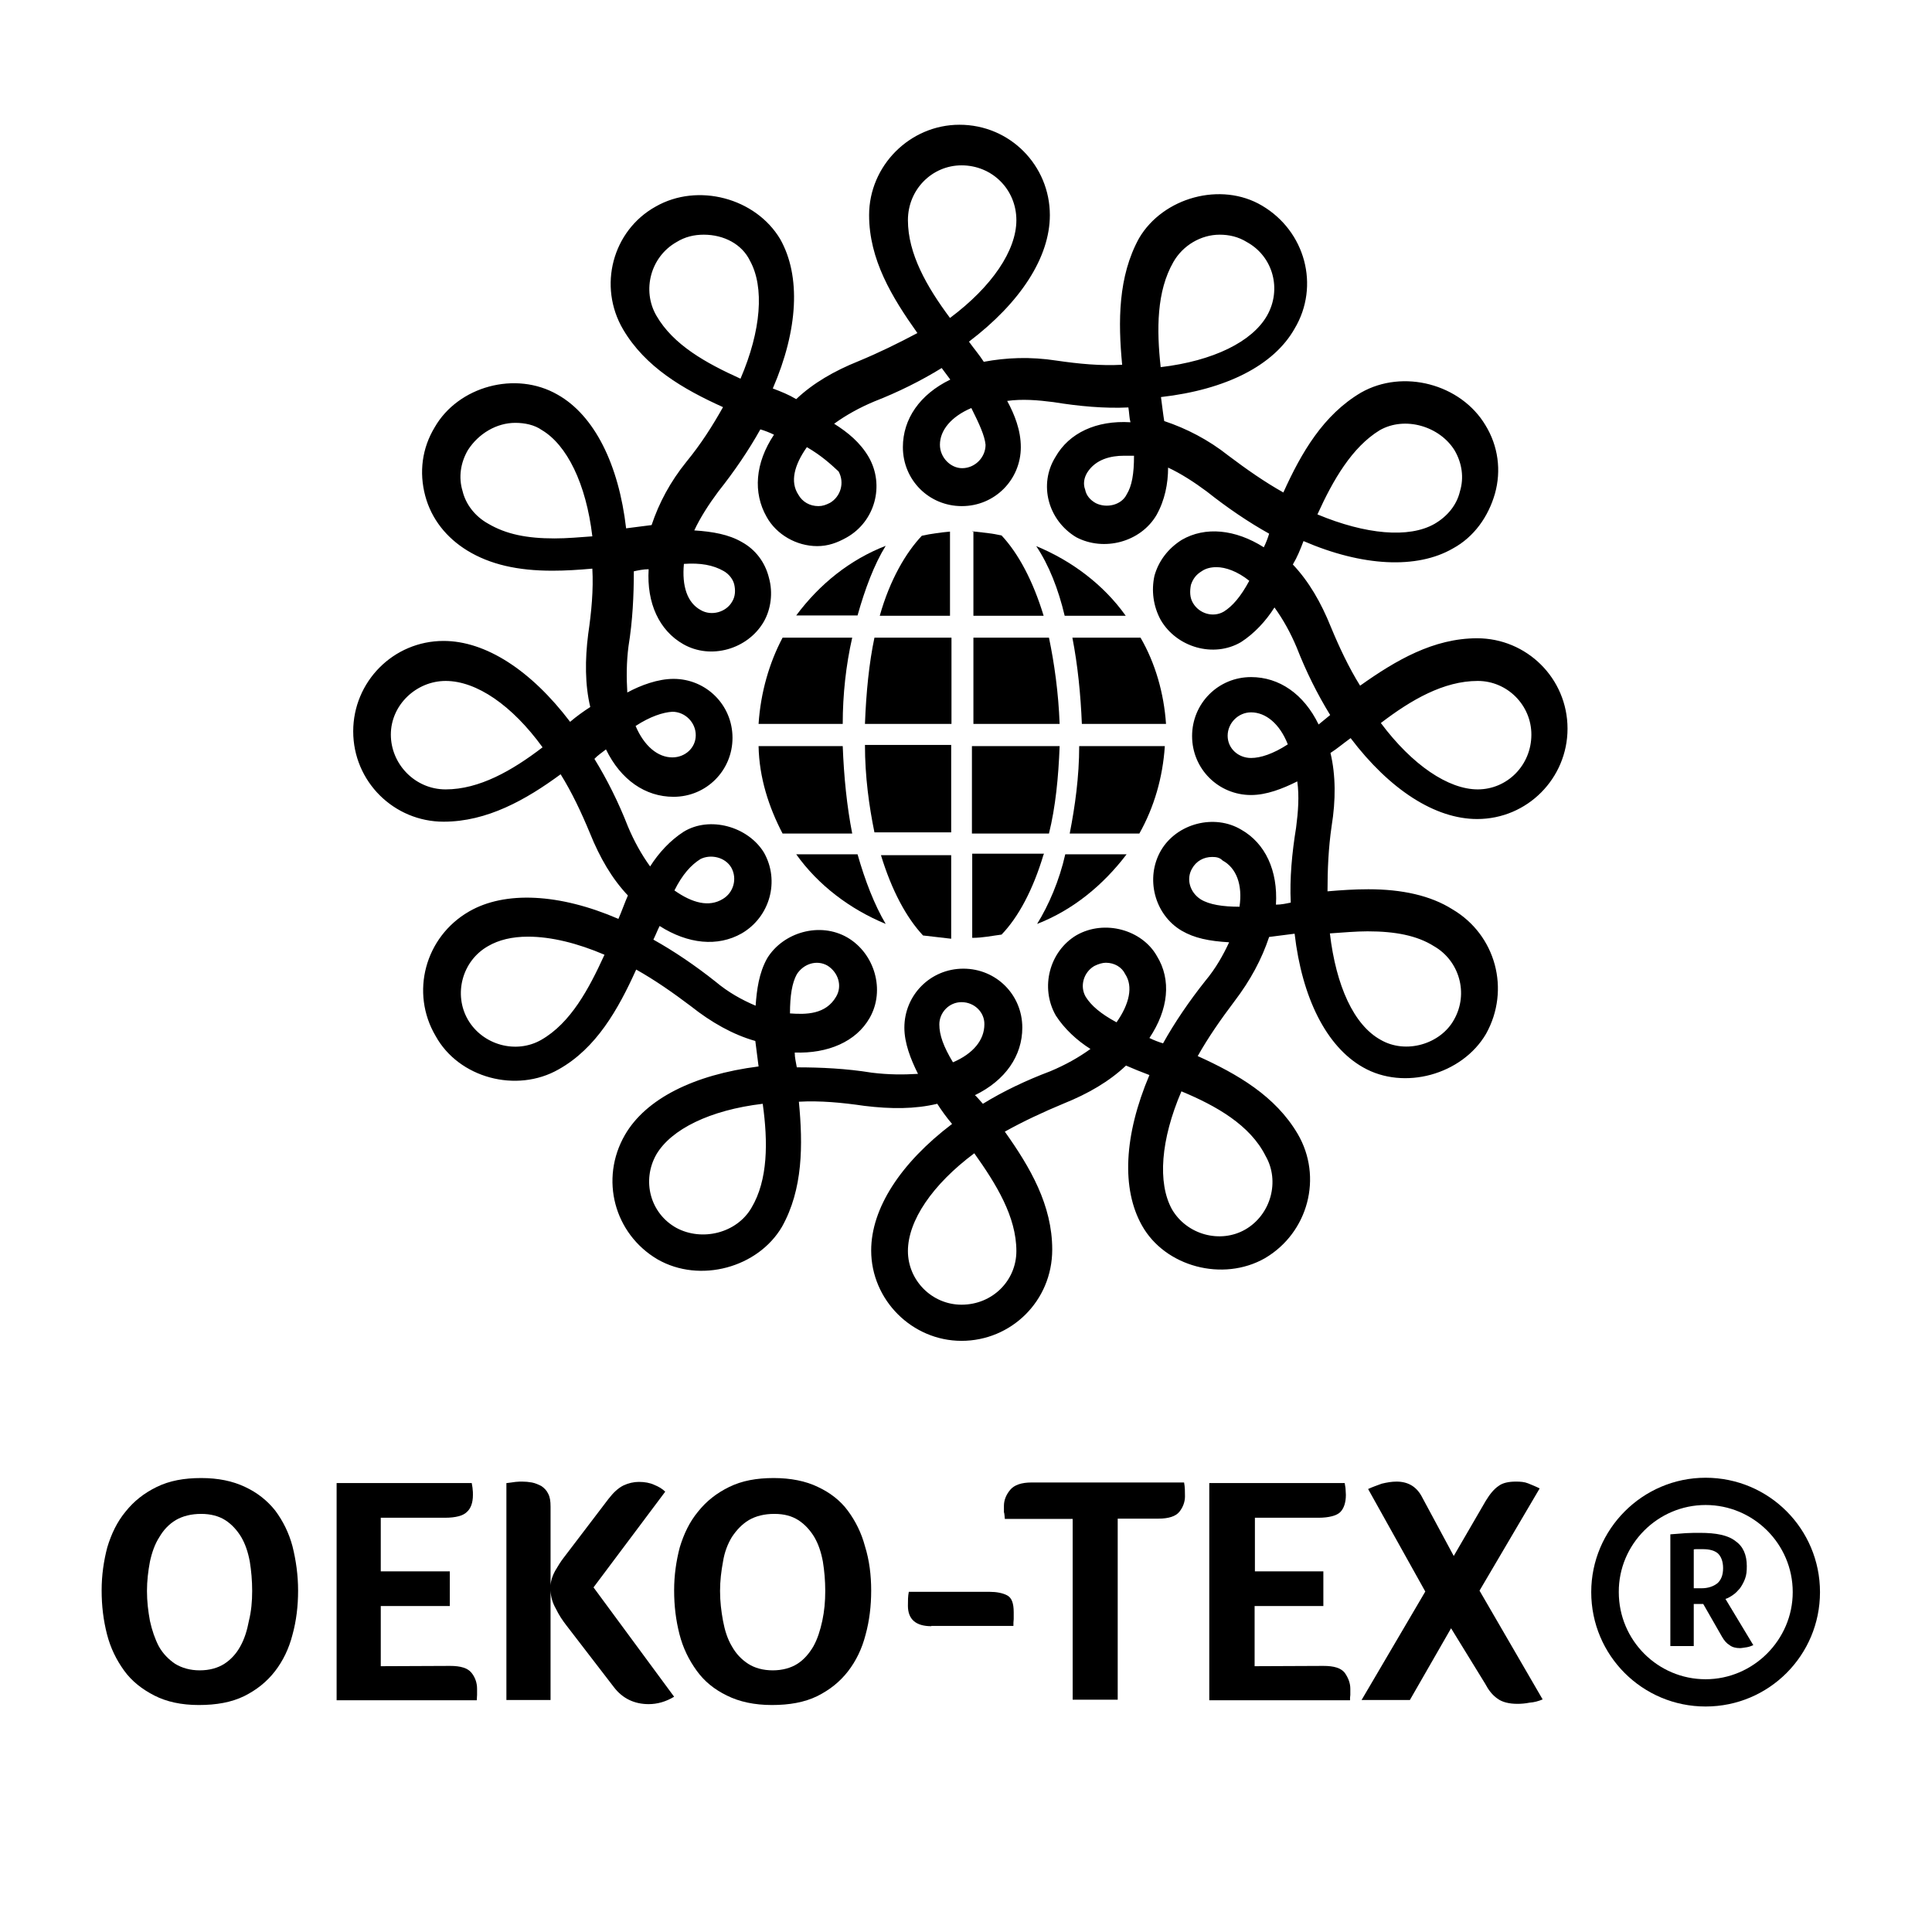 <?xml version="1.0" encoding="utf-8"?>
<!-- Generator: Adobe Illustrator 26.5.0, SVG Export Plug-In . SVG Version: 6.00 Build 0)  -->
<svg version="1.1" id="layer" xmlns="http://www.w3.org/2000/svg" xmlns:xlink="http://www.w3.org/1999/xlink" x="0px" y="0px"
	 viewBox="0 0 652 652" style="enable-background:new 0 0 652 652;" xml:space="preserve">
<g>
	<path d="M100.6,536.8c0,5.2-0.6,10.2-1.9,14.9c-1.2,4.7-3.2,8.8-5.9,12.3c-2.8,3.6-6.2,6.3-10.4,8.4c-4.3,2.1-9.4,3-15.3,3
		s-10.9-1.1-15-3.2s-7.6-4.8-10.2-8.4c-2.6-3.6-4.6-7.6-5.8-12.3c-1.2-4.7-1.8-9.5-1.8-14.8c0-5.1,0.7-9.9,1.9-14.5
		c1.4-4.6,3.3-8.6,6.2-12.1c2.8-3.5,6.2-6.2,10.5-8.3c4.3-2.1,9.2-3,15-3c5.7,0,10.6,1,14.8,3c4.1,1.9,7.5,4.6,10.2,8
		c2.6,3.5,4.6,7.5,5.8,12C99.9,526.6,100.6,531.6,100.6,536.8 M85.1,536.9c0-3.5-0.3-6.8-0.8-9.9c-0.6-3.2-1.5-5.9-2.9-8.3
		c-1.4-2.3-3.2-4.3-5.4-5.7c-2.2-1.4-5-2.1-8.1-2.1c-3.3,0-6.2,0.7-8.6,2.1c-2.3,1.4-4.1,3.3-5.5,5.7c-1.5,2.3-2.5,5.1-3.2,8.3
		c-0.6,3.2-1,6.5-1,9.9c0,3.6,0.4,6.8,1,10.1c0.7,3.2,1.7,6.1,3,8.6c1.4,2.5,3.3,4.4,5.5,5.9c2.3,1.4,5.1,2.2,8.3,2.2
		c3.3,0,6.1-0.8,8.3-2.2c2.2-1.4,4.1-3.5,5.4-5.9c1.4-2.5,2.3-5.4,2.9-8.6C84.8,543.7,85.1,540.5,85.1,536.9"/>
	<path d="M151.9,562.2c3.5,0,5.9,0.7,7.2,2.3s1.9,3.5,1.9,5.4c0,0.8,0,1.5,0,2.1s-0.1,1.1-0.1,1.8h-47.3v-73.3h45.6
		c0.1,0.8,0.3,1.5,0.3,2.1c0.1,0.6,0.1,1.1,0.1,1.9c0,2.6-0.7,4.6-2.1,5.8c-1.2,1.2-3.7,1.9-7.3,1.9h-21.7v18.1h23.3V542h-23.3v20.3
		L151.9,562.2L151.9,562.2z"/>
	<path d="M171,500.5c1.1-0.1,2.1-0.3,3-0.4s1.8-0.1,2.2-0.1c1.1,0,2.2,0.1,3.3,0.3s2.2,0.7,3.2,1.2c1,0.7,1.8,1.5,2.3,2.6
		c0.6,1.1,0.8,2.5,0.8,4.4V535c0.1-1.7,0.7-3.3,1.5-4.8c1-1.7,1.9-3.2,3-4.6l15-19.7c1.7-2.2,3.3-3.7,5.1-4.6
		c1.7-0.8,3.5-1.2,5.2-1.2c1.9,0,3.7,0.3,5.2,1c1.5,0.6,2.8,1.4,3.7,2.3l-24.2,32.3l27.2,36.9c-2.8,1.7-5.7,2.5-8.6,2.5
		c-4.8,0-8.8-1.9-11.7-5.7l-16-20.8c-1.4-1.8-2.6-3.6-3.6-5.7c-1.1-1.9-1.7-3.9-1.8-6.1v36.9h-14.9v-73.2L171,500.5L171,500.5z"/>
	<path d="M294,536.8c0,5.2-0.6,10.2-1.9,14.9c-1.2,4.7-3.2,8.8-5.9,12.3c-2.8,3.6-6.2,6.3-10.4,8.4c-4.3,2.1-9.4,3-15.3,3
		c-5.9,0-11-1.1-15.2-3.2c-4.3-2.1-7.6-4.8-10.2-8.4c-2.6-3.6-4.6-7.6-5.8-12.3c-1.2-4.7-1.8-9.5-1.8-14.8c0-5.1,0.7-9.9,1.9-14.5
		c1.4-4.6,3.3-8.6,6.2-12.1c2.8-3.5,6.2-6.2,10.5-8.3c4.3-2.1,9.2-3,15-3c5.7,0,10.8,1,14.9,3c4.1,1.9,7.6,4.6,10.1,8
		c2.6,3.5,4.6,7.5,5.8,12C293.4,526.6,294,531.6,294,536.8 M278.5,536.9c0-3.5-0.3-6.8-0.8-9.9c-0.6-3.2-1.5-5.9-2.9-8.3
		c-1.4-2.3-3.2-4.3-5.4-5.7c-2.2-1.4-4.8-2.1-8.1-2.1s-6.2,0.7-8.6,2.1c-2.3,1.4-4.1,3.3-5.7,5.7c-1.4,2.3-2.5,5.1-3,8.3
		c-0.6,3.2-1,6.5-1,9.9c0,3.6,0.4,6.8,1,10.1c0.6,3.2,1.5,6.1,3,8.6c1.4,2.5,3.2,4.4,5.5,5.9c2.2,1.4,5,2.2,8.3,2.2
		c3.2,0,6.1-0.8,8.3-2.2s4-3.5,5.4-5.9c1.4-2.5,2.3-5.4,3-8.6C278.2,543.7,278.5,540.5,278.5,536.9"/>
	<path d="M314.3,548.8c-5.2,0-7.9-2.3-7.9-6.9c0-1.7,0-3.2,0.3-4.7H334c2.3,0,4.4,0.4,5.9,1.2c1.5,0.8,2.2,2.6,2.2,5.7v2.3
		c-0.1,0.8-0.1,1.5-0.1,2.3H314.3L314.3,548.8z"/>
	<path d="M362,512.6h-22.9v-0.1c-0.1-0.8-0.1-1.7-0.3-2.2c0-0.6,0-1.2,0-2.1c0-1.9,0.7-3.7,2.1-5.4c1.4-1.7,3.9-2.5,7.2-2.5h51.5
		c0.3,1.5,0.3,3.2,0.3,4.7c0,1.9-0.7,3.7-1.9,5.2c-1.2,1.5-3.6,2.3-7,2.3h-13.8v61.1h-15.2v-61.1H362z"/>
	<path d="M446.6,562.2c3.6,0,5.9,0.7,7.2,2.3c1.2,1.7,1.9,3.5,1.9,5.4v2.1c-0.1,0.6-0.1,1.1-0.1,1.8h-47.5v-73.3h45.7
		c0.1,0.8,0.3,1.5,0.3,2.1s0.1,1.1,0.1,1.9c0,2.6-0.7,4.6-1.9,5.8c-1.2,1.2-3.9,1.9-7.3,1.9h-21.5v18.1h23.1V542h-23.2v20.3
		L446.6,562.2L446.6,562.2z"/>
	<path d="M489.7,549.5l-13.9,24.2h-16.3l21.5-36.6l-19.3-34.6c1.5-0.7,3-1.2,4.6-1.8c1.7-0.4,3.3-0.7,5-0.7c4,0,6.9,1.8,8.7,5.4
		l10.6,19.7l10.8-18.6c1.4-2.3,2.8-4,4.3-5c1.4-1.1,3.5-1.5,5.9-1.5c1.5,0,2.9,0.1,4.1,0.6s2.5,1,3.9,1.7l-20.3,34.5l21.3,36.7
		c-1.4,0.6-2.9,1-4.4,1.1c-1.5,0.3-2.9,0.4-4.1,0.4c-2.9,0-5.2-0.6-6.8-1.8c-1.7-1.2-3-2.9-4.1-5L489.7,549.5z"/>
	<path d="M575.6,507.9c16.1,0,29.4,13.1,29.4,29.4c0,16.1-13.3,29.4-29.4,29.4c-16.1,0-29.3-13.1-29.3-29.4
		C546.2,521.2,559.4,507.9,575.6,507.9 M575.6,498.7c-21.3,0-38.6,17.4-38.6,38.6c0,21.4,17.3,38.6,38.6,38.6
		c21.4,0,38.6-17.3,38.6-38.6S597,498.7,575.6,498.7"/>
	<path d="M589.5,528.5c0,1.7-0.1,3-0.6,4.3c-0.4,1.1-1,2.2-1.7,3.2c-0.7,0.8-1.5,1.7-2.3,2.2c-0.8,0.6-1.7,1.1-2.6,1.4l9.4,15.6
		c-0.7,0.3-1.5,0.6-2.2,0.7c-0.8,0.1-1.7,0.3-2.3,0.3c-1.4,0-2.6-0.3-3.5-1c-1-0.6-1.8-1.5-2.6-2.9l-6.3-11h-3.2v14.2h-7.9v-37.7
		c1.8-0.1,3.5-0.3,5.2-0.4c1.8-0.1,3.3-0.1,4.8-0.1c5.5,0,9.5,0.8,12,2.8C588.3,521.9,589.5,524.8,589.5,528.5 M581.5,529.2
		c0-2.3-0.7-4-1.8-5c-1.2-1-2.9-1.4-5.1-1.4c-0.7,0-1.2,0-1.8,0s-1,0-1.2,0.1v13.1h2.6c2.2,0,4-0.6,5.4-1.7
		C580.8,533.2,581.5,531.6,581.5,529.2"/>
</g>
<g>
	<path d="M324.5,452.5c-16.7,0-30.5-13.8-30.5-30.5c0-14.2,9.9-29.5,27.3-42.7c-1.8-2.1-3.6-4.6-5-6.8c-7.5,1.8-15.6,1.8-24.6,0.7
		c-7.5-1.1-14.9-1.8-22.1-1.4c1.4,14.6,1.4,29.5-5.7,42.2c-8.1,13.8-27.7,19.2-42,11c-14.6-8.6-19.6-27.1-11-42
		c7-12.1,23.1-20.3,45.1-23.1c-0.4-2.9-0.7-5.7-1.1-8.6c-7.5-2.1-14.9-6.3-21.7-11.7c-6.1-4.6-12.1-8.8-18.5-12.4
		c-6.1,13.5-13.5,26.6-26.2,33.7c-14.2,8.1-33.7,2.9-41.5-11.3c-8.6-14.6-3.6-33.4,11.3-42c12.1-7,30.5-6.1,50.4,2.5
		c1.1-2.5,2.1-5.4,3.2-7.9c-5.4-5.7-9.5-12.8-12.8-21c-2.9-7-6.1-13.8-9.9-19.9c-11.7,8.6-24.8,16-39.5,16
		c-16.7,0-30.5-13.5-30.5-30.5c0-16.7,13.5-30.5,30.5-30.5c14.2,0,29.5,9.9,42.7,27.3c2.1-1.8,4.6-3.6,6.8-5
		c-1.8-7.5-1.8-16-0.7-24.6c1.1-7.5,1.8-14.9,1.4-22.1c-4.6,0.4-8.8,0.7-13.5,0.7c-11.7,0-21-2.1-28.7-6.8
		c-7-4.3-12.1-10.6-14.2-18.5c-2.1-7.9-1.1-16,3.2-23.1c7.9-13.8,27.3-19.2,41.5-11c12.4,7,20.6,23.5,23.1,45.1
		c2.9-0.4,5.7-0.7,8.6-1.1c2.5-7.5,6.3-14.6,11.7-21.3c5-6.1,8.8-12.1,12.4-18.5c-13.5-6.1-26.2-13.5-33.7-26.2
		c-8.6-14.6-3.6-33.4,11-41.5c14.2-8.1,33.7-2.9,42,11c7,12.4,6.1,30.5-2.5,50.4c2.9,1.1,5.4,2.1,7.9,3.6c5.7-5.4,12.8-9.5,21-12.8
		c7-2.9,13.5-6.1,19.9-9.5c-8.6-12.1-16.3-24.8-16.3-39.8c0-16.7,13.8-30.5,30.5-30.5c17.1,0,30.5,13.8,30.5,30.5
		c0,14.2-9.9,29.5-27.3,42.7c1.8,2.5,3.6,4.6,5,6.8c7.5-1.4,15.6-1.8,24.6-0.4c7.5,1.1,14.9,1.8,22.1,1.4
		c-1.4-14.6-1.4-29.8,5.7-42.7c8.1-13.8,27.7-19.2,41.5-11c14.6,8.6,19.6,27.1,11,41.5c-7,12.4-23.1,20.6-45.1,23.1
		c0.4,2.9,0.7,5.7,1.1,8.1c7.5,2.5,14.9,6.3,21.7,11.7c6.1,4.6,12.1,8.8,18.5,12.4c6.1-13.5,13.5-26.2,26.2-33.7
		c14.2-8.1,33.7-2.9,42,11c4.3,7,5.4,15.3,3.2,23.1c-2.2,7.7-7,14.6-14.2,18.5c-12.1,7-30.5,6.1-50.4-2.5c-1.1,2.9-2.1,5.4-3.6,7.9
		c5.4,5.7,9.5,12.8,12.8,21c2.9,7,6.1,13.8,9.9,19.9c12.1-8.6,24.8-16,39.5-16c16.7,0,30.5,13.5,30.5,30.5
		c0,16.7-13.5,30.5-30.5,30.5c-14.2,0-29.5-9.9-42.7-27.3c-2.5,1.8-4.6,3.6-6.8,5c1.8,7.5,1.8,16,0.4,24.6
		c-1.1,7.5-1.4,14.9-1.4,22.1c4.6-0.4,9.2-0.7,13.8-0.7c11.3,0,21,2.1,28.4,6.8c14.6,8.6,19.6,27.1,11.3,42
		c-8.1,13.8-27.7,19.2-41.5,11.3c-12.4-7-20.6-23.5-23.1-45.1c-2.9,0.4-5.7,0.7-8.6,1.1c-2.5,7.5-6.3,14.6-11.7,21.7
		c-4.6,6.1-8.8,12.1-12.4,18.5c13.5,6.1,26.2,13.5,33.7,26.2c8.6,14.6,3.6,33.4-11,42c-14.2,8.1-33.7,2.9-41.5-11
		c-7-12.4-6.1-30.5,2.5-50.8c-2.9-1.1-5.4-2.1-7.9-3.2c-5.7,5.4-12.8,9.5-21,12.8c-7,2.9-13.8,6.1-19.9,9.5
		c8.6,12.1,16,24.8,16,39.8C355.1,439.1,341.2,452.5,324.5,452.5 M328.8,389.2c-14.2,10.6-22.4,22.8-22.4,33
		c0,9.9,8.1,18.1,18.1,18.1c10.4,0,18.5-8.1,18.5-18.1C343,410.6,336.2,399.6,328.8,389.2 M398.7,368.3c-7,16.3-8.1,30.9-3.2,39.8
		c5,8.6,16.3,11.7,24.8,6.8c8.6-5,11.7-16.3,6.8-24.8C421.9,379.7,410.5,373.2,398.7,368.3 M257.4,372.5
		c-17.8,2.1-30.9,8.6-35.9,17.1c-5,8.8-2.1,19.9,6.8,24.8c8.6,4.6,20.3,1.8,25.3-6.8C259.2,398.2,259.2,385.4,257.4,372.5
		 M331.7,372.5L331.7,372.5c7-4.3,14.6-7.9,22.8-11c5-2.1,9.5-4.6,13.5-7.5c-4.6-2.9-8.8-6.8-11.7-11.3c-5.4-9.5-2.1-21.7,7-27.1
		c9.5-5.4,22.1-1.8,27.1,7c5,8.1,3.9,18.1-2.5,27.7c1.4,0.7,3.2,1.4,4.6,1.8l0,0c3.9-7,8.8-14.2,14.2-21c3.6-4.3,6.1-8.8,8.1-13.1
		c-6.8-0.4-11.7-1.4-16-3.9c-9.2-5.4-12.4-17.8-7-27.1c5.4-9.2,18.1-12.4,27.1-7c8.1,4.6,12.4,13.8,11.7,25.3c1.8,0,3.6-0.4,5-0.7
		l0,0c-0.4-8.1,0.4-16.7,1.8-25.3c0.7-5.4,1.1-10.6,0.4-15.6c-5,2.5-10.4,4.6-15.6,4.6c-11,0-19.9-8.8-19.9-19.9
		c0-11,8.8-19.9,19.9-19.9c9.5,0,17.8,5.7,22.8,16c1.4-1.1,2.5-2.1,3.9-3.2l0,0c-4.3-7-8.1-14.6-11.3-22.8c-2.1-5-4.6-9.5-7.5-13.5
		c-2.9,4.6-6.8,8.8-11.3,11.7c-9.2,5.4-21.7,1.8-27.1-7.5c-2.5-4.6-3.2-9.9-2.1-14.9c1.4-5,4.6-9.2,9.2-12.1
		c7.9-4.6,18.1-3.6,27.7,2.5c0.7-1.4,1.4-3.2,1.8-4.6l0,0c-7-3.9-14.2-8.8-21-14.2c-4.3-3.2-8.8-6.1-13.1-8.1c0,5.4-1.1,11-3.9,16
		c-5.4,9.2-17.8,12.4-27.1,7.5c-9.5-5.7-12.8-17.8-7-27.1c4.6-8.1,13.8-12.4,25.3-11.7c-0.4-1.4-0.4-3.2-0.7-5l0,0
		c-7.9,0.4-16.7-0.4-25.3-1.8c-5.4-0.7-10.6-1.1-15.6-0.4c2.5,4.6,4.6,9.9,4.6,15.6c0,11-8.8,19.9-19.9,19.9s-19.9-8.8-19.9-19.9
		c0-9.5,5.7-17.8,16-22.8c-1.1-1.4-2.1-2.9-2.9-3.9l0,0l0,0c-7,4.3-14.6,8.1-22.8,11.3c-5,2.1-9.5,4.6-13.5,7.5
		c4.6,2.9,8.8,6.3,11.7,11.3c5.4,9.5,2.1,21.7-7.5,27.1c-3.2,1.8-6.3,2.9-9.9,2.9c-7,0-13.8-3.9-17.1-9.9
		c-4.6-8.1-3.9-18.1,2.5-27.7c-1.4-0.7-3.2-1.4-4.6-1.8l0,0l0,0c-3.9,7-8.8,14.2-14.2,21c-3.2,4.3-6.1,8.8-8.1,13.1
		c6.3,0.4,11.7,1.4,16,3.9c4.6,2.5,7.9,6.8,9.2,12.1c1.4,5,0.7,10.6-1.8,14.9c-5.4,9.2-17.8,12.8-27.1,7.5
		c-8.1-4.6-12.4-13.8-11.7-25.3c-1.8,0-3.6,0.4-5,0.7l0,0c0,8.1-0.4,16.7-1.8,25.3c-0.7,5.4-0.7,10.6-0.4,15.6
		c4.6-2.5,10.4-4.6,15.6-4.6c11,0,19.9,8.8,19.9,19.9c0,11-8.8,19.9-19.9,19.9c-9.5,0-17.8-5.7-22.8-16c-1.4,1.1-2.9,2.1-3.9,3.2
		l0,0c4.3,7,8.1,14.6,11.3,22.8c2.1,5,4.6,9.5,7.5,13.5c2.9-4.6,6.8-8.8,11.3-11.7c8.8-5.4,21.7-1.8,27.1,7
		c5.4,9.5,2.1,21.7-7.5,27.3c-8.1,4.6-18.1,3.6-27.7-2.5c-0.7,1.4-1.4,3.2-2.1,4.6l0,0l0,0c7,3.9,14.2,8.8,21,14.2
		c4.3,3.6,8.8,6.1,13.5,8.1c0.4-5.4,1.1-11,3.9-16c5.4-8.8,17.8-12.4,27.1-7c9.2,5.4,12.8,17.8,7.5,27.1
		c-4.6,8.1-14.2,12.1-25.3,11.7c0,1.8,0.4,3.2,0.7,5l0,0c8.1,0,16.7,0.4,25.3,1.8c5.7,0.7,10.6,0.7,15.6,0.4
		c-2.5-5-4.6-10.4-4.6-15.6c0-11,8.8-19.9,19.9-19.9s19.9,8.8,19.9,19.9c0,9.5-5.7,17.8-16,22.8
		C329.4,369.8,330.5,371.2,331.7,372.5 M324.5,338.2c-4.3,0-7.5,3.6-7.5,7.5c0,3.6,1.4,7.5,4.6,12.8c6.8-2.9,10.6-7.5,10.6-12.8
		C332.3,341.6,328.8,338.2,324.5,338.2 M448.8,315c2.1,17.8,8.1,30.9,17.1,35.9c8.6,5,20.3,1.4,24.8-6.8c5-8.8,1.8-19.9-6.8-24.8
		c-5.7-3.6-13.1-5-22.4-5C457.8,314.3,453.1,314.7,448.8,315 M178.2,316.1c-5.4,0-9.9,1.1-13.5,3.2c-8.8,5-11.7,16.3-6.8,24.8
		c5,8.6,16.3,11.7,24.8,6.8c9.9-5.7,16-17.1,21.3-28.7C194.9,318.3,186,316.1,178.2,316.1 M373.2,324.9c-1.1,0-2.5,0.4-3.9,1.1
		c-3.6,2.1-5,6.8-2.9,10.4c1.8,2.9,5,5.7,10.4,8.6c4.3-6.1,5.7-12.1,2.9-16.3C378.6,326.4,376.1,324.9,373.2,324.9 M266.6,342
		c5.4,0.4,12.1,0.4,15.6-5.7c2.1-3.6,0.7-8.1-2.9-10.4c-3.6-2.1-8.1-0.7-10.4,2.9C267.3,331.7,266.6,336,266.6,342 M409.1,289.2
		c-2.9,0-5.4,1.4-6.8,3.9c-2.1,3.6-0.7,8.1,2.9,10.4c2.9,1.8,7.5,2.5,13.1,2.5c1.1-7.5-1.1-13.1-5.7-15.6
		C411.6,289.4,410.5,289.2,409.1,289.2 M227.6,300.5c6.1,4.3,11.7,5.7,16.3,2.9c3.6-2.1,5-6.8,2.9-10.6c-2.1-3.6-7-4.6-10.4-2.9
		C233.2,291.9,230.3,295.1,227.6,300.5 M466,244c10.6,14.2,22.8,22.4,32.7,22.4c9.9,0,18.1-8.1,18.1-18.5c0-9.9-8.1-18.1-18.1-18.1
		C487.2,229.8,476.2,236.2,466,244 M150.4,229.8c-9.9,0-18.5,8.1-18.5,18.1c0,9.9,8.1,18.5,18.5,18.5c11.3,0,22.4-6.3,32.7-14.2
		C172.8,238,160.8,229.8,150.4,229.8 M422.2,240.4c-4.3,0-7.9,3.6-7.9,7.9s3.6,7.5,7.9,7.5c3.2,0,7.5-1.4,12.4-4.6
		C431.9,244.3,427.2,240.4,422.2,240.4 M214.5,245c2.9,6.8,7.5,10.6,12.4,10.6c4.3,0,7.9-3.2,7.9-7.5s-3.6-7.9-7.9-7.9
		C223.7,240.4,219.4,241.8,214.5,245 M410.5,191.4c-1.8,0-3.6,0.4-5,1.4c-1.8,1.1-2.9,2.5-3.6,4.6c-0.4,2.1-0.4,4.3,0.7,6.1
		c2.1,3.6,6.8,5,10.4,2.9c2.9-1.8,5.7-5,8.6-10.4C417.6,192.8,413.6,191.4,410.5,191.4 M230.8,190.3c-0.7,7.5,1.1,13.1,5.7,15.6
		c3.6,2.1,8.6,0.7,10.6-2.9c1.1-1.8,1.1-3.9,0.7-5.7c-0.4-1.8-1.8-3.6-3.6-4.6C240.7,190.7,236.4,189.9,230.8,190.3 M173.9,142.7
		c-6.3,0-12.4,3.6-16,9.2c-2.5,4.3-3.2,9.2-1.8,13.8c1.1,4.6,4.3,8.6,8.6,11c6.1,3.6,13.1,5,22.4,5c4.3,0,8.6-0.4,12.8-0.7
		c-2.1-17.8-8.6-30.9-17.1-35.9C180.4,143.4,177.1,142.7,173.9,142.7 M444.6,173.6c16.3,6.8,30.9,8.1,39.5,3.2
		c4.3-2.5,7.5-6.3,8.6-11c1.4-4.6,0.7-9.5-1.8-13.8c-5-8.1-16.7-11.7-25.3-6.8C456.3,150.9,449.9,161.9,444.6,173.6 M379.3,153.8
		c-4.3,0-9.5,1.1-12.4,5.7c-1.1,1.8-1.4,3.9-0.7,5.7c0.4,2.1,1.8,3.6,3.6,4.6c3.6,1.8,8.6,0.7,10.4-2.9c1.8-2.9,2.5-7,2.5-13.1
		C381.3,153.8,380.2,153.8,379.3,153.8 M272.3,150.9c-4.3,6.1-5.7,11.7-2.9,16c1.4,2.5,3.9,3.9,6.8,3.9c1.4,0,2.5-0.4,3.9-1.1
		c3.6-2.1,5-6.8,2.9-10.6C280.4,156.7,277.3,153.8,272.3,150.9 M327.8,137.7c-6.8,2.9-10.6,7.5-10.6,12.4c0,4.3,3.6,7.9,7.5,7.9
		c4.3,0,7.9-3.6,7.9-7.9C332.3,147,330.5,143.1,327.8,137.7 M237.5,79.2c-3.2,0-6.3,0.7-9.2,2.5c-8.8,5-11.7,16.3-6.8,24.8
		c5.7,9.9,16.7,16,28.4,21.3c7-16.3,8.1-30.9,3.2-39.8C250.4,82.4,244.3,79.2,237.5,79.2 M411.6,79.2c-6.3,0-12.4,3.6-15.6,9.2
		c-5.7,9.9-5.7,22.8-4.3,35.5c17.8-2.1,30.9-8.6,35.9-17.4c5-8.8,2.1-19.9-6.8-24.8C417.9,79.9,414.8,79.2,411.6,79.2 M324.5,55.8
		c-9.9,0-18.1,8.1-18.1,18.5c0,11.3,6.3,22.4,14.2,33c14.2-10.6,22.4-22.8,22.4-33C343,63.9,334.8,55.8,324.5,55.8"/>
	<path d="M256,244.3c0.7-10.6,3.6-20.6,8.1-29.1h23.5c-2.1,9.2-3.2,19.2-3.2,29.1H256z"/>
	<path d="M289.4,288.3c2.5,8.8,5.7,17.1,9.5,23.5c-12.1-5-22.8-13.1-30.2-23.5H289.4z"/>
	<path d="M284.4,251.8c0.4,10.4,1.4,20.3,3.2,29.5h-23.5c-4.6-8.8-7.9-18.8-8.1-29.5H284.4z"/>
	<path d="M268.7,207.7c7.9-10.6,18.1-18.8,30.2-23.5c-3.9,6.3-7,14.6-9.5,23.5H268.7z"/>
	<path d="M349.7,184.3c12.1,5,22.8,13.1,30.2,23.5h-20.6C357.2,198.9,354,190.7,349.7,184.3"/>
	<path d="M380.2,288.3c-7.9,10.4-18.1,18.8-30.2,23.5c3.9-6.3,7.5-14.6,9.5-23.5H380.2z"/>
	<path d="M393.1,251.8c-0.7,10.6-3.6,20.6-8.6,29.5h-23.5c1.8-9.2,3.2-19.2,3.2-29.5H393.1z"/>
	<path d="M384.9,215.2c5,8.6,7.9,18.8,8.6,29.1h-28.4c-0.4-9.9-1.4-19.9-3.2-29.1H384.9z"/>
	<path d="M311.1,180.8c3.2-0.7,6.3-1.1,9.5-1.4v28.4h-23.7C300.3,195.7,305.7,186.5,311.1,180.8"/>
	<path d="M291.9,244.3c0.4-10.6,1.4-20.6,3.2-29.1h26v29.1H291.9z"/>
	<path d="M295.1,280.9c-1.8-8.8-3.2-18.8-3.2-29.5H321v29.5H295.1z"/>
	<path d="M321,316.8c-3.2-0.4-6.3-0.7-9.5-1.1c-5.7-6.1-10.6-15.3-14.2-27.1H321L321,316.8L321,316.8z"/>
	<path d="M352.2,288.3c-3.6,12.1-8.6,21.3-14.2,27.1c-3.2,0.4-6.3,1.1-9.9,1.1v-28.4h24.2V288.3z"/>
	<path d="M357.6,251.8c-0.4,10.6-1.4,20.6-3.6,29.5h-26v-29.5H357.6z"/>
	<path d="M354,215.2c1.8,8.6,3.2,18.5,3.6,29.1h-29.1v-29.1H354z"/>
	<path d="M328.1,179.3c3.6,0.4,6.8,0.7,9.9,1.4c5.7,6.1,10.6,15.3,14.2,27.1h-23.7v-28.4H328.1z"/>
</g>
</svg>

